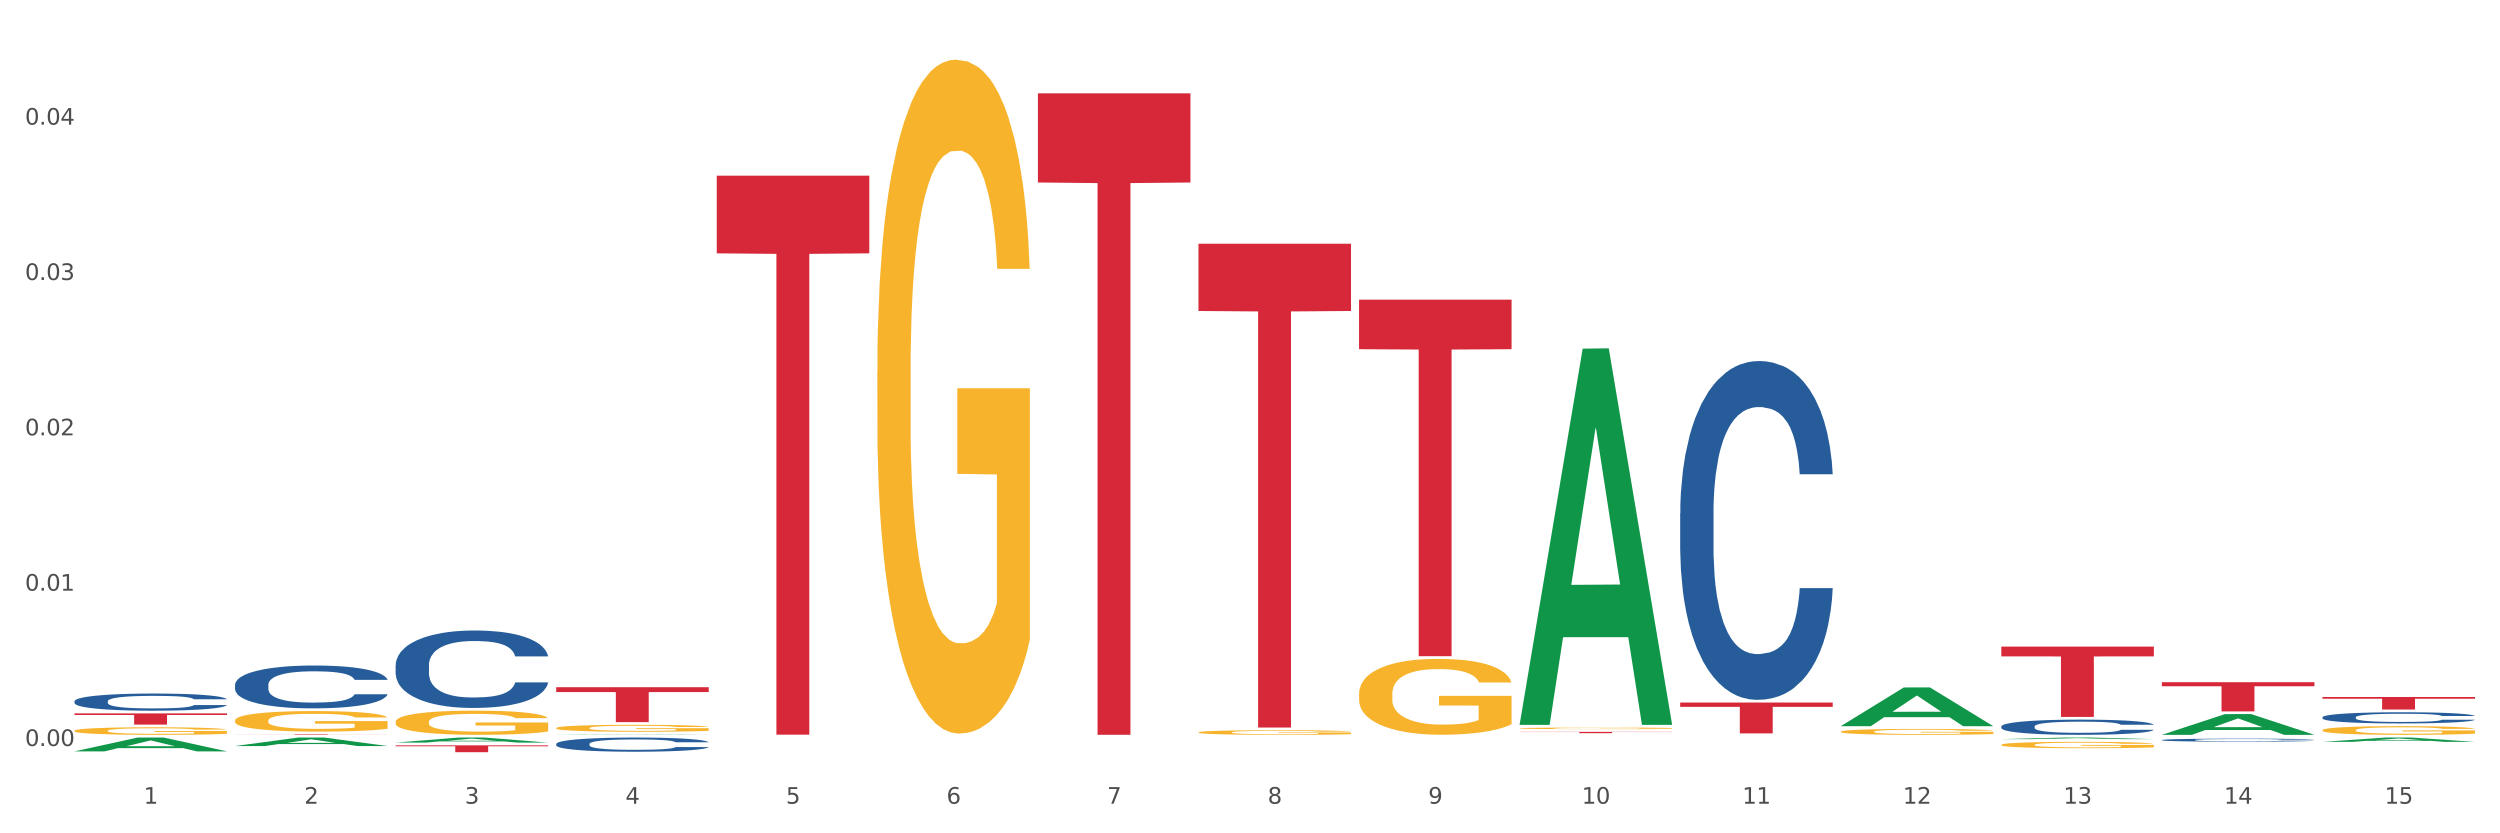 <?xml version="1.0" encoding="utf-8" standalone="no"?>
<!DOCTYPE svg PUBLIC "-//W3C//DTD SVG 1.1//EN"
  "http://www.w3.org/Graphics/SVG/1.1/DTD/svg11.dtd">
<svg xmlns:xlink="http://www.w3.org/1999/xlink" width="1080pt" height="360pt" viewBox="0 0 1080 360" xmlns="http://www.w3.org/2000/svg" version="1.1">
 <rect x="0" y="0" width="1080" height="360" fill="#333333" stroke="none"/>
 <defs>
  <style type="text/css">*{stroke-linejoin: round; stroke-linecap: butt}</style>
 </defs>
 <g id="figure_1">
  <g id="patch_1">
   <path d="M 0 360 
L 1080 360 
L 1080 0 
L 0 0 
z
" style="fill: #ffffff; stroke: #ffffff; stroke-linejoin: miter"/>
  </g>
  <g id="axes_1">
   <g id="matplotlib.axis_1">
    <g id="xtick_1">
     <g id="text_1">
      <!-- 1 -->
      <g style="fill: #4d4d4d" transform="translate(62.07 347.204) scale(0.096 -0.096)">
       <defs>
        <path id="DejaVuSans-31" d="M 794 531 
L 1825 531 
L 1825 4091 
L 703 3866 
L 703 4441 
L 1819 4666 
L 2450 4666 
L 2450 531 
L 3481 531 
L 3481 0 
L 794 0 
L 794 531 
z
" transform="scale(0.016)"/>
       </defs>
       <use xlink:href="#DejaVuSans-31"/>
      </g>
     </g>
    </g>
    <g id="xtick_2">
     <g id="text_2">
      <!-- 2 -->
      <g style="fill: #4d4d4d" transform="translate(131.436 347.204) scale(0.096 -0.096)">
       <defs>
        <path id="DejaVuSans-32" d="M 1228 531 
L 3431 531 
L 3431 0 
L 469 0 
L 469 531 
Q 828 903 1448 1529 
Q 2069 2156 2228 2338 
Q 2531 2678 2651 2914 
Q 2772 3150 2772 3378 
Q 2772 3750 2511 3984 
Q 2250 4219 1831 4219 
Q 1534 4219 1204 4116 
Q 875 4013 500 3803 
L 500 4441 
Q 881 4594 1212 4672 
Q 1544 4750 1819 4750 
Q 2544 4750 2975 4387 
Q 3406 4025 3406 3419 
Q 3406 3131 3298 2873 
Q 3191 2616 2906 2266 
Q 2828 2175 2409 1742 
Q 1991 1309 1228 531 
z
" transform="scale(0.016)"/>
       </defs>
       <use xlink:href="#DejaVuSans-32"/>
      </g>
     </g>
    </g>
    <g id="xtick_3">
     <g id="text_3">
      <!-- 3 -->
      <g style="fill: #4d4d4d" transform="translate(200.802 347.204) scale(0.096 -0.096)">
       <defs>
        <path id="DejaVuSans-33" d="M 2597 2516 
Q 3050 2419 3304 2112 
Q 3559 1806 3559 1356 
Q 3559 666 3084 287 
Q 2609 -91 1734 -91 
Q 1441 -91 1130 -33 
Q 819 25 488 141 
L 488 750 
Q 750 597 1062 519 
Q 1375 441 1716 441 
Q 2309 441 2620 675 
Q 2931 909 2931 1356 
Q 2931 1769 2642 2001 
Q 2353 2234 1838 2234 
L 1294 2234 
L 1294 2753 
L 1863 2753 
Q 2328 2753 2575 2939 
Q 2822 3125 2822 3475 
Q 2822 3834 2567 4026 
Q 2313 4219 1838 4219 
Q 1578 4219 1281 4162 
Q 984 4106 628 3988 
L 628 4550 
Q 988 4650 1302 4700 
Q 1616 4750 1894 4750 
Q 2613 4750 3031 4423 
Q 3450 4097 3450 3541 
Q 3450 3153 3228 2886 
Q 3006 2619 2597 2516 
z
" transform="scale(0.016)"/>
       </defs>
       <use xlink:href="#DejaVuSans-33"/>
      </g>
     </g>
    </g>
    <g id="xtick_4">
     <g id="text_4">
      <!-- 4 -->
      <g style="fill: #4d4d4d" transform="translate(270.169 347.204) scale(0.096 -0.096)">
       <defs>
        <path id="DejaVuSans-34" d="M 2419 4116 
L 825 1625 
L 2419 1625 
L 2419 4116 
z
M 2253 4666 
L 3047 4666 
L 3047 1625 
L 3713 1625 
L 3713 1100 
L 3047 1100 
L 3047 0 
L 2419 0 
L 2419 1100 
L 313 1100 
L 313 1709 
L 2253 4666 
z
" transform="scale(0.016)"/>
       </defs>
       <use xlink:href="#DejaVuSans-34"/>
      </g>
     </g>
    </g>
    <g id="xtick_5">
     <g id="text_5">
      <!-- 5 -->
      <g style="fill: #4d4d4d" transform="translate(339.535 347.204) scale(0.096 -0.096)">
       <defs>
        <path id="DejaVuSans-35" d="M 691 4666 
L 3169 4666 
L 3169 4134 
L 1269 4134 
L 1269 2991 
Q 1406 3038 1543 3061 
Q 1681 3084 1819 3084 
Q 2600 3084 3056 2656 
Q 3513 2228 3513 1497 
Q 3513 744 3044 326 
Q 2575 -91 1722 -91 
Q 1428 -91 1123 -41 
Q 819 9 494 109 
L 494 744 
Q 775 591 1075 516 
Q 1375 441 1709 441 
Q 2250 441 2565 725 
Q 2881 1009 2881 1497 
Q 2881 1984 2565 2268 
Q 2250 2553 1709 2553 
Q 1456 2553 1204 2497 
Q 953 2441 691 2322 
L 691 4666 
z
" transform="scale(0.016)"/>
       </defs>
       <use xlink:href="#DejaVuSans-35"/>
      </g>
     </g>
    </g>
    <g id="xtick_6">
     <g id="text_6">
      <!-- 6 -->
      <g style="fill: #4d4d4d" transform="translate(408.901 347.204) scale(0.096 -0.096)">
       <defs>
        <path id="DejaVuSans-36" d="M 2113 2584 
Q 1688 2584 1439 2293 
Q 1191 2003 1191 1497 
Q 1191 994 1439 701 
Q 1688 409 2113 409 
Q 2538 409 2786 701 
Q 3034 994 3034 1497 
Q 3034 2003 2786 2293 
Q 2538 2584 2113 2584 
z
M 3366 4563 
L 3366 3988 
Q 3128 4100 2886 4159 
Q 2644 4219 2406 4219 
Q 1781 4219 1451 3797 
Q 1122 3375 1075 2522 
Q 1259 2794 1537 2939 
Q 1816 3084 2150 3084 
Q 2853 3084 3261 2657 
Q 3669 2231 3669 1497 
Q 3669 778 3244 343 
Q 2819 -91 2113 -91 
Q 1303 -91 875 529 
Q 447 1150 447 2328 
Q 447 3434 972 4092 
Q 1497 4750 2381 4750 
Q 2619 4750 2861 4703 
Q 3103 4656 3366 4563 
z
" transform="scale(0.016)"/>
       </defs>
       <use xlink:href="#DejaVuSans-36"/>
      </g>
     </g>
    </g>
    <g id="xtick_7">
     <g id="text_7">
      <!-- 7 -->
      <g style="fill: #4d4d4d" transform="translate(478.267 347.204) scale(0.096 -0.096)">
       <defs>
        <path id="DejaVuSans-37" d="M 525 4666 
L 3525 4666 
L 3525 4397 
L 1831 0 
L 1172 0 
L 2766 4134 
L 525 4134 
L 525 4666 
z
" transform="scale(0.016)"/>
       </defs>
       <use xlink:href="#DejaVuSans-37"/>
      </g>
     </g>
    </g>
    <g id="xtick_8">
     <g id="text_8">
      <!-- 8 -->
      <g style="fill: #4d4d4d" transform="translate(547.634 347.204) scale(0.096 -0.096)">
       <defs>
        <path id="DejaVuSans-38" d="M 2034 2216 
Q 1584 2216 1326 1975 
Q 1069 1734 1069 1313 
Q 1069 891 1326 650 
Q 1584 409 2034 409 
Q 2484 409 2743 651 
Q 3003 894 3003 1313 
Q 3003 1734 2745 1975 
Q 2488 2216 2034 2216 
z
M 1403 2484 
Q 997 2584 770 2862 
Q 544 3141 544 3541 
Q 544 4100 942 4425 
Q 1341 4750 2034 4750 
Q 2731 4750 3128 4425 
Q 3525 4100 3525 3541 
Q 3525 3141 3298 2862 
Q 3072 2584 2669 2484 
Q 3125 2378 3379 2068 
Q 3634 1759 3634 1313 
Q 3634 634 3220 271 
Q 2806 -91 2034 -91 
Q 1263 -91 848 271 
Q 434 634 434 1313 
Q 434 1759 690 2068 
Q 947 2378 1403 2484 
z
M 1172 3481 
Q 1172 3119 1398 2916 
Q 1625 2713 2034 2713 
Q 2441 2713 2670 2916 
Q 2900 3119 2900 3481 
Q 2900 3844 2670 4047 
Q 2441 4250 2034 4250 
Q 1625 4250 1398 4047 
Q 1172 3844 1172 3481 
z
" transform="scale(0.016)"/>
       </defs>
       <use xlink:href="#DejaVuSans-38"/>
      </g>
     </g>
    </g>
    <g id="xtick_9">
     <g id="text_9">
      <!-- 9 -->
      <g style="fill: #4d4d4d" transform="translate(617 347.204) scale(0.096 -0.096)">
       <defs>
        <path id="DejaVuSans-39" d="M 703 97 
L 703 672 
Q 941 559 1184 500 
Q 1428 441 1663 441 
Q 2288 441 2617 861 
Q 2947 1281 2994 2138 
Q 2813 1869 2534 1725 
Q 2256 1581 1919 1581 
Q 1219 1581 811 2004 
Q 403 2428 403 3163 
Q 403 3881 828 4315 
Q 1253 4750 1959 4750 
Q 2769 4750 3195 4129 
Q 3622 3509 3622 2328 
Q 3622 1225 3098 567 
Q 2575 -91 1691 -91 
Q 1453 -91 1209 -44 
Q 966 3 703 97 
z
M 1959 2075 
Q 2384 2075 2632 2365 
Q 2881 2656 2881 3163 
Q 2881 3666 2632 3958 
Q 2384 4250 1959 4250 
Q 1534 4250 1286 3958 
Q 1038 3666 1038 3163 
Q 1038 2656 1286 2365 
Q 1534 2075 1959 2075 
z
" transform="scale(0.016)"/>
       </defs>
       <use xlink:href="#DejaVuSans-39"/>
      </g>
     </g>
    </g>
    <g id="xtick_10">
     <g id="text_10">
      <!-- 10 -->
      <g style="fill: #4d4d4d" transform="translate(683.312 347.204) scale(0.096 -0.096)">
       <defs>
        <path id="DejaVuSans-30" d="M 2034 4250 
Q 1547 4250 1301 3770 
Q 1056 3291 1056 2328 
Q 1056 1369 1301 889 
Q 1547 409 2034 409 
Q 2525 409 2770 889 
Q 3016 1369 3016 2328 
Q 3016 3291 2770 3770 
Q 2525 4250 2034 4250 
z
M 2034 4750 
Q 2819 4750 3233 4129 
Q 3647 3509 3647 2328 
Q 3647 1150 3233 529 
Q 2819 -91 2034 -91 
Q 1250 -91 836 529 
Q 422 1150 422 2328 
Q 422 3509 836 4129 
Q 1250 4750 2034 4750 
z
" transform="scale(0.016)"/>
       </defs>
       <use xlink:href="#DejaVuSans-31"/>
       <use xlink:href="#DejaVuSans-30" transform="translate(63.623 0)"/>
      </g>
     </g>
    </g>
    <g id="xtick_11">
     <g id="text_11">
      <!-- 11 -->
      <g style="fill: #4d4d4d" transform="translate(752.678 347.204) scale(0.096 -0.096)">
       <use xlink:href="#DejaVuSans-31"/>
       <use xlink:href="#DejaVuSans-31" transform="translate(63.623 0)"/>
      </g>
     </g>
    </g>
    <g id="xtick_12">
     <g id="text_12">
      <!-- 12 -->
      <g style="fill: #4d4d4d" transform="translate(822.044 347.204) scale(0.096 -0.096)">
       <use xlink:href="#DejaVuSans-31"/>
       <use xlink:href="#DejaVuSans-32" transform="translate(63.623 0)"/>
      </g>
     </g>
    </g>
    <g id="xtick_13">
     <g id="text_13">
      <!-- 13 -->
      <g style="fill: #4d4d4d" transform="translate(891.411 347.204) scale(0.096 -0.096)">
       <use xlink:href="#DejaVuSans-31"/>
       <use xlink:href="#DejaVuSans-33" transform="translate(63.623 0)"/>
      </g>
     </g>
    </g>
    <g id="xtick_14">
     <g id="text_14">
      <!-- 14 -->
      <g style="fill: #4d4d4d" transform="translate(960.777 347.204) scale(0.096 -0.096)">
       <use xlink:href="#DejaVuSans-31"/>
       <use xlink:href="#DejaVuSans-34" transform="translate(63.623 0)"/>
      </g>
     </g>
    </g>
    <g id="xtick_15">
     <g id="text_15">
      <!-- 15 -->
      <g style="fill: #4d4d4d" transform="translate(1030.143 347.204) scale(0.096 -0.096)">
       <use xlink:href="#DejaVuSans-31"/>
       <use xlink:href="#DejaVuSans-35" transform="translate(63.623 0)"/>
      </g>
     </g>
    </g>
    <g id="xtick_16"/>
    <g id="xtick_17"/>
    <g id="xtick_18"/>
    <g id="xtick_19"/>
    <g id="xtick_20"/>
    <g id="xtick_21"/>
    <g id="xtick_22"/>
    <g id="xtick_23"/>
    <g id="xtick_24"/>
    <g id="xtick_25"/>
    <g id="xtick_26"/>
    <g id="xtick_27"/>
    <g id="xtick_28"/>
    <g id="xtick_29"/>
   </g>
   <g id="matplotlib.axis_2">
    <g id="ytick_1">
     <g id="text_16">
      <!-- 0.00 -->
      <g style="fill: #4d4d4d" transform="translate(10.8 322.269) scale(0.096 -0.096)">
       <defs>
        <path id="DejaVuSans-2e" d="M 684 794 
L 1344 794 
L 1344 0 
L 684 0 
L 684 794 
z
" transform="scale(0.016)"/>
       </defs>
       <use xlink:href="#DejaVuSans-30"/>
       <use xlink:href="#DejaVuSans-2e" transform="translate(63.623 0)"/>
       <use xlink:href="#DejaVuSans-30" transform="translate(95.41 0)"/>
       <use xlink:href="#DejaVuSans-30" transform="translate(159.033 0)"/>
      </g>
     </g>
    </g>
    <g id="ytick_2">
     <g id="text_17">
      <!-- 0.01 -->
      <g style="fill: #4d4d4d" transform="translate(10.8 255.166) scale(0.096 -0.096)">
       <use xlink:href="#DejaVuSans-30"/>
       <use xlink:href="#DejaVuSans-2e" transform="translate(63.623 0)"/>
       <use xlink:href="#DejaVuSans-30" transform="translate(95.41 0)"/>
       <use xlink:href="#DejaVuSans-31" transform="translate(159.033 0)"/>
      </g>
     </g>
    </g>
    <g id="ytick_3">
     <g id="text_18">
      <!-- 0.02 -->
      <g style="fill: #4d4d4d" transform="translate(10.8 188.063) scale(0.096 -0.096)">
       <use xlink:href="#DejaVuSans-30"/>
       <use xlink:href="#DejaVuSans-2e" transform="translate(63.623 0)"/>
       <use xlink:href="#DejaVuSans-30" transform="translate(95.41 0)"/>
       <use xlink:href="#DejaVuSans-32" transform="translate(159.033 0)"/>
      </g>
     </g>
    </g>
    <g id="ytick_4">
     <g id="text_19">
      <!-- 0.03 -->
      <g style="fill: #4d4d4d" transform="translate(10.8 120.96) scale(0.096 -0.096)">
       <use xlink:href="#DejaVuSans-30"/>
       <use xlink:href="#DejaVuSans-2e" transform="translate(63.623 0)"/>
       <use xlink:href="#DejaVuSans-30" transform="translate(95.41 0)"/>
       <use xlink:href="#DejaVuSans-33" transform="translate(159.033 0)"/>
      </g>
     </g>
    </g>
    <g id="ytick_5">
     <g id="text_20">
      <!-- 0.04 -->
      <g style="fill: #4d4d4d" transform="translate(10.8 53.857) scale(0.096 -0.096)">
       <use xlink:href="#DejaVuSans-30"/>
       <use xlink:href="#DejaVuSans-2e" transform="translate(63.623 0)"/>
       <use xlink:href="#DejaVuSans-30" transform="translate(95.41 0)"/>
       <use xlink:href="#DejaVuSans-34" transform="translate(159.033 0)"/>
      </g>
     </g>
    </g>
    <g id="ytick_6"/>
    <g id="ytick_7"/>
    <g id="ytick_8"/>
    <g id="ytick_9"/>
    <g id="ytick_10"/>
   </g>
   <g id="PolyCollection_1">
    <path d="M 32.175 324.58 
L 32.243 324.574 
L 59.417 318.628 
L 70.695 318.622 
L 98.073 324.591 
L 85.029 324.591 
L 79.119 323.201 
L 51.061 323.201 
L 50.857 323.223 
L 45.151 324.591 
L 32.175 324.591 
L 32.175 324.58 
L 54.594 322.371 
L 75.586 322.366 
L 65.192 319.894 
L 65.056 319.883 
L 64.92 319.9 
L 54.526 322.366 
L 54.594 322.371 
L 32.175 324.58 
z
" clip-path="url(#p9de7e6dc2a)" style="fill: #109648"/>
    <path d="M 448.372 40.327 
L 514.27 40.327 
L 514.27 78.838 
L 488.348 79.098 
L 488.348 317.448 
L 474.138 317.448 
L 474.138 79.098 
L 448.372 78.838 
L 448.372 40.587 
L 448.372 40.327 
z
" clip-path="url(#p9de7e6dc2a)" style="fill: #d62839"/>
    <path d="M 587.105 129.451 
L 653.003 129.451 
L 653.003 150.854 
L 627.081 150.999 
L 627.081 283.472 
L 612.871 283.472 
L 612.871 150.999 
L 587.105 150.854 
L 587.105 129.595 
L 587.105 129.451 
z
" clip-path="url(#p9de7e6dc2a)" style="fill: #d62839"/>
    <path d="M 170.907 321.978 
L 236.805 321.978 
L 236.805 322.391 
L 210.883 322.394 
L 210.883 324.95 
L 196.673 324.95 
L 196.673 322.394 
L 170.907 322.391 
L 170.907 321.981 
L 170.907 321.978 
z
" clip-path="url(#p9de7e6dc2a)" style="fill: #d62839"/>
    <path d="M 517.739 105.3 
L 583.636 105.3 
L 583.636 134.343 
L 557.715 134.539 
L 557.715 314.289 
L 543.504 314.289 
L 543.504 134.539 
L 517.739 134.343 
L 517.739 105.497 
L 517.739 105.3 
z
" clip-path="url(#p9de7e6dc2a)" style="fill: #d62839"/>
    <path d="M 240.274 296.879 
L 306.172 296.879 
L 306.172 298.974 
L 280.25 298.988 
L 280.25 311.953 
L 266.039 311.953 
L 266.039 298.988 
L 240.274 298.974 
L 240.274 296.894 
L 240.274 296.879 
z
" clip-path="url(#p9de7e6dc2a)" style="fill: #d62839"/>
    <path d="M 309.64 75.883 
L 375.538 75.883 
L 375.538 109.444 
L 349.616 109.671 
L 349.616 317.389 
L 335.406 317.389 
L 335.406 109.671 
L 309.64 109.444 
L 309.64 76.11 
L 309.64 75.883 
z
" clip-path="url(#p9de7e6dc2a)" style="fill: #d62839"/>
    <path d="M 32.175 302.944 
L 32.253 302.938 
L 32.253 302.748 
L 32.487 302.491 
L 33.343 302.017 
L 34.434 301.658 
L 36.303 301.238 
L 37.316 301.062 
L 38.64 300.866 
L 41.366 300.547 
L 44.482 300.276 
L 46.663 300.127 
L 48.299 300.033 
L 51.96 299.863 
L 54.063 299.789 
L 56.244 299.728 
L 58.114 299.687 
L 61.229 299.64 
L 63.722 299.62 
L 66.604 299.613 
L 69.019 299.62 
L 72.212 299.647 
L 76.886 299.728 
L 78.677 299.775 
L 81.092 299.857 
L 83.585 299.965 
L 85.61 300.073 
L 87.947 300.229 
L 90.361 300.432 
L 92.698 300.689 
L 94.334 300.926 
L 95.658 301.177 
L 96.827 301.482 
L 97.683 301.814 
L 98.073 302.091 
L 83.818 302.091 
L 83.429 301.841 
L 82.65 301.57 
L 81.871 301.387 
L 81.014 301.238 
L 79.69 301.069 
L 78.522 300.96 
L 76.574 300.832 
L 74.783 300.75 
L 73.303 300.703 
L 71.511 300.662 
L 67.694 300.622 
L 64.968 300.622 
L 63.255 300.635 
L 61.151 300.669 
L 59.36 300.717 
L 57.257 300.798 
L 55.621 300.886 
L 53.985 301.001 
L 53.05 301.082 
L 51.648 301.231 
L 50.714 301.353 
L 49.467 301.563 
L 48.766 301.712 
L 47.52 302.098 
L 46.975 302.382 
L 46.741 302.579 
L 46.585 302.795 
L 46.585 303.852 
L 47.053 304.326 
L 47.442 304.529 
L 48.065 304.759 
L 49.234 305.057 
L 50.947 305.348 
L 52.739 305.558 
L 54.219 305.687 
L 55.621 305.781 
L 57.023 305.856 
L 58.737 305.924 
L 60.139 305.964 
L 62.242 306.005 
L 64.734 306.025 
L 66.682 306.025 
L 70.654 305.991 
L 72.446 305.957 
L 74.16 305.91 
L 76.029 305.836 
L 77.509 305.754 
L 78.366 305.693 
L 79.768 305.565 
L 80.858 305.429 
L 81.793 305.274 
L 82.416 305.138 
L 83.117 304.935 
L 83.663 304.705 
L 83.818 304.583 
L 98.073 304.583 
L 97.761 304.827 
L 97.216 305.064 
L 96.126 305.382 
L 95.269 305.565 
L 93.945 305.788 
L 92.542 305.978 
L 90.595 306.188 
L 88.804 306.343 
L 86.934 306.479 
L 84.909 306.601 
L 81.248 306.77 
L 79.924 306.817 
L 77.12 306.899 
L 74.939 306.946 
L 71.745 306.993 
L 68.473 307.02 
L 65.046 307.027 
L 62.008 307.014 
L 58.659 306.973 
L 56.556 306.932 
L 54.219 306.872 
L 51.493 306.777 
L 48.922 306.662 
L 46.507 306.526 
L 44.248 306.37 
L 42.145 306.194 
L 39.419 305.903 
L 37.394 305.619 
L 35.914 305.355 
L 34.901 305.131 
L 33.889 304.847 
L 33.343 304.651 
L 32.487 304.177 
L 32.175 303.737 
L 32.175 302.944 
z
" clip-path="url(#p9de7e6dc2a)" style="fill: #255c99"/>
    <path d="M 101.541 295.819 
L 101.619 295.802 
L 101.619 295.329 
L 101.853 294.686 
L 102.71 293.503 
L 103.8 292.607 
L 105.67 291.559 
L 106.682 291.12 
L 108.006 290.63 
L 110.733 289.835 
L 113.848 289.159 
L 116.029 288.787 
L 117.665 288.55 
L 121.326 288.128 
L 123.429 287.942 
L 125.61 287.79 
L 127.48 287.688 
L 130.595 287.57 
L 133.088 287.519 
L 135.97 287.502 
L 138.385 287.519 
L 141.578 287.587 
L 146.252 287.79 
L 148.044 287.908 
L 150.458 288.111 
L 152.951 288.381 
L 154.976 288.652 
L 157.313 289.041 
L 159.728 289.548 
L 162.064 290.19 
L 163.7 290.782 
L 165.024 291.407 
L 166.193 292.168 
L 167.05 292.996 
L 167.439 293.689 
L 153.185 293.689 
L 152.795 293.064 
L 152.016 292.388 
L 151.237 291.931 
L 150.38 291.559 
L 149.056 291.137 
L 147.888 290.866 
L 145.941 290.545 
L 144.149 290.342 
L 142.669 290.224 
L 140.877 290.122 
L 137.061 290.021 
L 134.334 290.021 
L 132.621 290.055 
L 130.518 290.139 
L 128.726 290.258 
L 126.623 290.46 
L 124.987 290.68 
L 123.351 290.968 
L 122.417 291.17 
L 121.015 291.542 
L 120.08 291.847 
L 118.834 292.371 
L 118.133 292.742 
L 116.886 293.706 
L 116.341 294.416 
L 116.107 294.906 
L 115.952 295.447 
L 115.952 298.084 
L 116.419 299.267 
L 116.808 299.774 
L 117.431 300.349 
L 118.6 301.093 
L 120.314 301.82 
L 122.105 302.344 
L 123.585 302.665 
L 124.987 302.902 
L 126.389 303.088 
L 128.103 303.257 
L 129.505 303.358 
L 131.608 303.459 
L 134.101 303.51 
L 136.048 303.51 
L 140.021 303.426 
L 141.812 303.341 
L 143.526 303.223 
L 145.395 303.037 
L 146.875 302.834 
L 147.732 302.682 
L 149.134 302.361 
L 150.225 302.023 
L 151.159 301.634 
L 151.783 301.296 
L 152.484 300.789 
L 153.029 300.214 
L 153.185 299.91 
L 167.439 299.91 
L 167.128 300.518 
L 166.582 301.11 
L 165.492 301.904 
L 164.635 302.361 
L 163.311 302.919 
L 161.909 303.392 
L 159.961 303.916 
L 158.17 304.305 
L 156.3 304.643 
L 154.275 304.947 
L 150.614 305.37 
L 149.29 305.488 
L 146.486 305.691 
L 144.305 305.809 
L 141.111 305.927 
L 137.84 305.995 
L 134.412 306.012 
L 131.374 305.978 
L 128.025 305.877 
L 125.922 305.775 
L 123.585 305.623 
L 120.859 305.387 
L 118.288 305.099 
L 115.874 304.761 
L 113.615 304.372 
L 111.512 303.933 
L 108.785 303.206 
L 106.76 302.496 
L 105.28 301.837 
L 104.267 301.279 
L 103.255 300.569 
L 102.71 300.079 
L 101.853 298.895 
L 101.541 297.797 
L 101.541 295.819 
z
" clip-path="url(#p9de7e6dc2a)" style="fill: #255c99"/>
    <path d="M 170.907 287.41 
L 170.985 287.379 
L 170.985 286.524 
L 171.219 285.363 
L 172.076 283.225 
L 173.166 281.606 
L 175.036 279.711 
L 176.048 278.917 
L 177.373 278.031 
L 180.099 276.595 
L 183.215 275.373 
L 185.396 274.701 
L 187.031 274.274 
L 190.692 273.51 
L 192.796 273.174 
L 194.977 272.899 
L 196.846 272.716 
L 199.962 272.502 
L 202.454 272.41 
L 205.336 272.38 
L 207.751 272.41 
L 210.945 272.532 
L 215.618 272.899 
L 217.41 273.113 
L 219.825 273.479 
L 222.317 273.968 
L 224.342 274.457 
L 226.679 275.16 
L 229.094 276.076 
L 231.431 277.237 
L 233.066 278.306 
L 234.391 279.437 
L 235.559 280.811 
L 236.416 282.308 
L 236.805 283.561 
L 222.551 283.561 
L 222.161 282.43 
L 221.382 281.208 
L 220.604 280.384 
L 219.747 279.711 
L 218.422 278.948 
L 217.254 278.459 
L 215.307 277.878 
L 213.515 277.512 
L 212.035 277.298 
L 210.244 277.115 
L 206.427 276.931 
L 203.701 276.931 
L 201.987 276.993 
L 199.884 277.145 
L 198.092 277.359 
L 195.989 277.726 
L 194.353 278.123 
L 192.718 278.642 
L 191.783 279.009 
L 190.381 279.681 
L 189.446 280.231 
L 188.2 281.178 
L 187.499 281.85 
L 186.252 283.591 
L 185.707 284.874 
L 185.474 285.76 
L 185.318 286.738 
L 185.318 291.504 
L 185.785 293.642 
L 186.175 294.559 
L 186.798 295.597 
L 187.966 296.942 
L 189.68 298.255 
L 191.471 299.202 
L 192.951 299.783 
L 194.353 300.21 
L 195.755 300.546 
L 197.469 300.852 
L 198.871 301.035 
L 200.974 301.219 
L 203.467 301.31 
L 205.414 301.31 
L 209.387 301.157 
L 211.178 301.005 
L 212.892 300.791 
L 214.761 300.455 
L 216.241 300.088 
L 217.098 299.813 
L 218.5 299.233 
L 219.591 298.622 
L 220.526 297.919 
L 221.149 297.308 
L 221.85 296.392 
L 222.395 295.353 
L 222.551 294.803 
L 236.805 294.803 
L 236.494 295.903 
L 235.949 296.972 
L 234.858 298.408 
L 234.001 299.233 
L 232.677 300.241 
L 231.275 301.096 
L 229.328 302.043 
L 227.536 302.746 
L 225.667 303.357 
L 223.641 303.907 
L 219.98 304.671 
L 218.656 304.885 
L 215.852 305.251 
L 213.671 305.465 
L 210.477 305.679 
L 207.206 305.801 
L 203.779 305.832 
L 200.741 305.77 
L 197.391 305.587 
L 195.288 305.404 
L 192.951 305.129 
L 190.225 304.701 
L 187.655 304.182 
L 185.24 303.571 
L 182.981 302.868 
L 180.878 302.074 
L 178.152 300.76 
L 176.126 299.477 
L 174.646 298.286 
L 173.634 297.278 
L 172.621 295.995 
L 172.076 295.109 
L 171.219 292.97 
L 170.907 290.984 
L 170.907 287.41 
z
" clip-path="url(#p9de7e6dc2a)" style="fill: #255c99"/>
    <path d="M 240.274 321.372 
L 240.352 321.367 
L 240.352 321.21 
L 240.585 320.998 
L 241.442 320.606 
L 242.533 320.31 
L 244.402 319.964 
L 245.415 319.818 
L 246.739 319.656 
L 249.465 319.393 
L 252.581 319.17 
L 254.762 319.047 
L 256.398 318.969 
L 260.059 318.829 
L 262.162 318.767 
L 264.343 318.717 
L 266.212 318.683 
L 269.328 318.644 
L 271.821 318.628 
L 274.703 318.622 
L 277.117 318.628 
L 280.311 318.65 
L 284.985 318.717 
L 286.776 318.756 
L 289.191 318.823 
L 291.683 318.913 
L 293.709 319.002 
L 296.045 319.131 
L 298.46 319.298 
L 300.797 319.511 
L 302.433 319.706 
L 303.757 319.913 
L 304.925 320.165 
L 305.782 320.439 
L 306.172 320.668 
L 291.917 320.668 
L 291.528 320.461 
L 290.749 320.237 
L 289.97 320.087 
L 289.113 319.964 
L 287.789 319.824 
L 286.62 319.734 
L 284.673 319.628 
L 282.881 319.561 
L 281.401 319.522 
L 279.61 319.488 
L 275.793 319.455 
L 273.067 319.455 
L 271.353 319.466 
L 269.25 319.494 
L 267.458 319.533 
L 265.355 319.6 
L 263.72 319.673 
L 262.084 319.768 
L 261.149 319.835 
L 259.747 319.958 
L 258.812 320.059 
L 257.566 320.232 
L 256.865 320.355 
L 255.619 320.673 
L 255.073 320.908 
L 254.84 321.07 
L 254.684 321.249 
L 254.684 322.121 
L 255.151 322.513 
L 255.541 322.68 
L 256.164 322.87 
L 257.332 323.116 
L 259.046 323.357 
L 260.838 323.53 
L 262.318 323.636 
L 263.72 323.714 
L 265.122 323.776 
L 266.835 323.832 
L 268.237 323.865 
L 270.341 323.899 
L 272.833 323.916 
L 274.78 323.916 
L 278.753 323.888 
L 280.545 323.86 
L 282.258 323.821 
L 284.128 323.759 
L 285.608 323.692 
L 286.465 323.642 
L 287.867 323.536 
L 288.957 323.424 
L 289.892 323.295 
L 290.515 323.183 
L 291.216 323.016 
L 291.761 322.826 
L 291.917 322.725 
L 306.172 322.725 
L 305.86 322.926 
L 305.315 323.122 
L 304.224 323.385 
L 303.367 323.536 
L 302.043 323.72 
L 300.641 323.877 
L 298.694 324.05 
L 296.902 324.178 
L 295.033 324.29 
L 293.008 324.391 
L 289.347 324.531 
L 288.022 324.57 
L 285.218 324.637 
L 283.037 324.676 
L 279.844 324.715 
L 276.572 324.737 
L 273.145 324.743 
L 270.107 324.732 
L 266.757 324.698 
L 264.654 324.665 
L 262.318 324.614 
L 259.591 324.536 
L 257.021 324.441 
L 254.606 324.329 
L 252.347 324.201 
L 250.244 324.055 
L 247.518 323.815 
L 245.493 323.58 
L 244.013 323.362 
L 243 323.178 
L 241.987 322.943 
L 241.442 322.781 
L 240.585 322.39 
L 240.274 322.026 
L 240.274 321.372 
z
" clip-path="url(#p9de7e6dc2a)" style="fill: #255c99"/>
    <path d="M 725.837 221.735 
L 725.915 221.601 
L 725.915 217.858 
L 726.149 212.779 
L 727.006 203.422 
L 728.096 196.338 
L 729.966 188.05 
L 730.978 184.575 
L 732.302 180.699 
L 735.029 174.416 
L 738.144 169.07 
L 740.325 166.129 
L 741.961 164.258 
L 745.622 160.916 
L 747.725 159.446 
L 749.906 158.243 
L 751.776 157.441 
L 754.891 156.505 
L 757.384 156.104 
L 760.266 155.97 
L 762.681 156.104 
L 765.874 156.639 
L 770.548 158.243 
L 772.34 159.178 
L 774.754 160.782 
L 777.247 162.921 
L 779.272 165.06 
L 781.609 168.134 
L 784.024 172.144 
L 786.36 177.223 
L 787.996 181.902 
L 789.32 186.847 
L 790.489 192.863 
L 791.346 199.412 
L 791.735 204.893 
L 777.481 204.893 
L 777.091 199.947 
L 776.312 194.6 
L 775.533 190.991 
L 774.676 188.05 
L 773.352 184.709 
L 772.184 182.57 
L 770.237 180.03 
L 768.445 178.426 
L 766.965 177.491 
L 765.173 176.689 
L 761.357 175.887 
L 758.63 175.887 
L 756.917 176.154 
L 754.814 176.822 
L 753.022 177.758 
L 750.919 179.362 
L 749.283 181.1 
L 747.647 183.372 
L 746.713 184.976 
L 745.311 187.917 
L 744.376 190.323 
L 743.13 194.467 
L 742.429 197.407 
L 741.182 205.026 
L 740.637 210.64 
L 740.403 214.517 
L 740.248 218.794 
L 740.248 239.646 
L 740.715 249.003 
L 741.104 253.013 
L 741.727 257.558 
L 742.896 263.439 
L 744.61 269.187 
L 746.401 273.331 
L 747.881 275.87 
L 749.283 277.742 
L 750.685 279.212 
L 752.399 280.549 
L 753.801 281.351 
L 755.904 282.153 
L 758.397 282.554 
L 760.344 282.554 
L 764.317 281.885 
L 766.108 281.217 
L 767.822 280.281 
L 769.691 278.811 
L 771.171 277.207 
L 772.028 276.004 
L 773.43 273.464 
L 774.521 270.791 
L 775.455 267.717 
L 776.079 265.043 
L 776.78 261.033 
L 777.325 256.488 
L 777.481 254.082 
L 791.735 254.082 
L 791.424 258.894 
L 790.878 263.573 
L 789.788 269.855 
L 788.931 273.464 
L 787.607 277.875 
L 786.205 281.618 
L 784.257 285.762 
L 782.466 288.836 
L 780.596 291.509 
L 778.571 293.915 
L 774.91 297.257 
L 773.586 298.193 
L 770.782 299.797 
L 768.601 300.733 
L 765.407 301.668 
L 762.136 302.203 
L 758.708 302.337 
L 755.67 302.069 
L 752.321 301.267 
L 750.218 300.465 
L 747.881 299.262 
L 745.155 297.391 
L 742.584 295.119 
L 740.17 292.445 
L 737.911 289.371 
L 735.808 285.895 
L 733.081 280.148 
L 731.056 274.534 
L 729.576 269.321 
L 728.563 264.91 
L 727.551 259.295 
L 727.006 255.419 
L 726.149 246.062 
L 725.837 237.374 
L 725.837 221.735 
z
" clip-path="url(#p9de7e6dc2a)" style="fill: #255c99"/>
    <path d="M 864.57 313.831 
L 864.648 313.825 
L 864.648 313.657 
L 864.881 313.428 
L 865.738 313.008 
L 866.829 312.69 
L 868.698 312.318 
L 869.711 312.162 
L 871.035 311.988 
L 873.761 311.706 
L 876.877 311.465 
L 879.058 311.333 
L 880.694 311.249 
L 884.355 311.099 
L 886.458 311.033 
L 888.639 310.979 
L 890.508 310.943 
L 893.624 310.901 
L 896.117 310.883 
L 898.999 310.877 
L 901.413 310.883 
L 904.607 310.907 
L 909.281 310.979 
L 911.072 311.021 
L 913.487 311.093 
L 915.979 311.189 
L 918.005 311.285 
L 920.341 311.423 
L 922.756 311.604 
L 925.093 311.832 
L 926.729 312.042 
L 928.053 312.264 
L 929.221 312.534 
L 930.078 312.828 
L 930.468 313.074 
L 916.213 313.074 
L 915.824 312.852 
L 915.045 312.612 
L 914.266 312.45 
L 913.409 312.318 
L 912.085 312.168 
L 910.916 312.072 
L 908.969 311.958 
L 907.177 311.886 
L 905.697 311.844 
L 903.906 311.808 
L 900.089 311.772 
L 897.363 311.772 
L 895.649 311.784 
L 893.546 311.814 
L 891.754 311.856 
L 889.651 311.928 
L 888.016 312.006 
L 886.38 312.108 
L 885.445 312.18 
L 884.043 312.312 
L 883.108 312.42 
L 881.862 312.606 
L 881.161 312.738 
L 879.915 313.08 
L 879.369 313.332 
L 879.136 313.506 
L 878.98 313.699 
L 878.98 314.635 
L 879.447 315.055 
L 879.837 315.235 
L 880.46 315.439 
L 881.628 315.704 
L 883.342 315.962 
L 885.134 316.148 
L 886.614 316.262 
L 888.016 316.346 
L 889.418 316.412 
L 891.131 316.472 
L 892.533 316.508 
L 894.637 316.544 
L 897.129 316.562 
L 899.076 316.562 
L 903.049 316.532 
L 904.841 316.502 
L 906.554 316.46 
L 908.424 316.394 
L 909.904 316.322 
L 910.76 316.268 
L 912.163 316.154 
L 913.253 316.034 
L 914.188 315.896 
L 914.811 315.776 
L 915.512 315.596 
L 916.057 315.391 
L 916.213 315.283 
L 930.468 315.283 
L 930.156 315.499 
L 929.611 315.71 
L 928.52 315.992 
L 927.663 316.154 
L 926.339 316.352 
L 924.937 316.52 
L 922.99 316.706 
L 921.198 316.844 
L 919.329 316.964 
L 917.304 317.072 
L 913.643 317.222 
L 912.318 317.264 
L 909.514 317.336 
L 907.333 317.378 
L 904.14 317.42 
L 900.868 317.444 
L 897.441 317.45 
L 894.403 317.438 
L 891.053 317.402 
L 888.95 317.366 
L 886.614 317.312 
L 883.887 317.228 
L 881.317 317.126 
L 878.902 317.006 
L 876.643 316.868 
L 874.54 316.712 
L 871.814 316.454 
L 869.789 316.202 
L 868.309 315.968 
L 867.296 315.77 
L 866.283 315.517 
L 865.738 315.343 
L 864.881 314.923 
L 864.57 314.533 
L 864.57 313.831 
z
" clip-path="url(#p9de7e6dc2a)" style="fill: #255c99"/>
    <path d="M 933.936 319.683 
L 934.014 319.682 
L 934.014 319.649 
L 934.247 319.604 
L 935.104 319.52 
L 936.195 319.457 
L 938.064 319.383 
L 939.077 319.352 
L 940.401 319.317 
L 943.127 319.261 
L 946.243 319.214 
L 948.424 319.187 
L 950.06 319.171 
L 953.721 319.141 
L 955.824 319.128 
L 958.005 319.117 
L 959.874 319.11 
L 962.99 319.102 
L 965.483 319.098 
L 968.365 319.097 
L 970.779 319.098 
L 973.973 319.103 
L 978.647 319.117 
L 980.438 319.125 
L 982.853 319.14 
L 985.346 319.159 
L 987.371 319.178 
L 989.708 319.205 
L 992.122 319.241 
L 994.459 319.286 
L 996.095 319.328 
L 997.419 319.372 
L 998.587 319.426 
L 999.444 319.484 
L 999.834 319.533 
L 985.579 319.533 
L 985.19 319.489 
L 984.411 319.441 
L 983.632 319.409 
L 982.775 319.383 
L 981.451 319.353 
L 980.283 319.334 
L 978.335 319.311 
L 976.544 319.297 
L 975.064 319.289 
L 973.272 319.282 
L 969.455 319.274 
L 966.729 319.274 
L 965.015 319.277 
L 962.912 319.283 
L 961.121 319.291 
L 959.018 319.305 
L 957.382 319.321 
L 955.746 319.341 
L 954.811 319.356 
L 953.409 319.382 
L 952.475 319.403 
L 951.228 319.44 
L 950.527 319.466 
L 949.281 319.534 
L 948.736 319.584 
L 948.502 319.619 
L 948.346 319.657 
L 948.346 319.843 
L 948.814 319.927 
L 949.203 319.962 
L 949.826 320.003 
L 950.995 320.055 
L 952.708 320.107 
L 954.5 320.144 
L 955.98 320.166 
L 957.382 320.183 
L 958.784 320.196 
L 960.498 320.208 
L 961.9 320.215 
L 964.003 320.222 
L 966.495 320.226 
L 968.443 320.226 
L 972.415 320.22 
L 974.207 320.214 
L 975.92 320.206 
L 977.79 320.192 
L 979.27 320.178 
L 980.127 320.167 
L 981.529 320.145 
L 982.619 320.121 
L 983.554 320.094 
L 984.177 320.07 
L 984.878 320.034 
L 985.423 319.993 
L 985.579 319.972 
L 999.834 319.972 
L 999.522 320.015 
L 998.977 320.057 
L 997.886 320.113 
L 997.03 320.145 
L 995.705 320.184 
L 994.303 320.218 
L 992.356 320.254 
L 990.564 320.282 
L 988.695 320.306 
L 986.67 320.327 
L 983.009 320.357 
L 981.685 320.365 
L 978.88 320.38 
L 976.699 320.388 
L 973.506 320.396 
L 970.234 320.401 
L 966.807 320.402 
L 963.769 320.4 
L 960.42 320.393 
L 958.317 320.386 
L 955.98 320.375 
L 953.253 320.358 
L 950.683 320.338 
L 948.268 320.314 
L 946.009 320.287 
L 943.906 320.256 
L 941.18 320.204 
L 939.155 320.154 
L 937.675 320.108 
L 936.662 320.068 
L 935.65 320.018 
L 935.104 319.984 
L 934.247 319.9 
L 933.936 319.823 
L 933.936 319.683 
z
" clip-path="url(#p9de7e6dc2a)" style="fill: #255c99"/>
    <path d="M 1003.302 309.864 
L 1003.38 309.86 
L 1003.38 309.736 
L 1003.614 309.568 
L 1004.47 309.259 
L 1005.561 309.026 
L 1007.43 308.752 
L 1008.443 308.637 
L 1009.767 308.509 
L 1012.494 308.302 
L 1015.609 308.125 
L 1017.79 308.028 
L 1019.426 307.966 
L 1023.087 307.856 
L 1025.19 307.807 
L 1027.371 307.768 
L 1029.241 307.741 
L 1032.356 307.71 
L 1034.849 307.697 
L 1037.731 307.693 
L 1040.146 307.697 
L 1043.339 307.715 
L 1048.013 307.768 
L 1049.805 307.799 
L 1052.219 307.852 
L 1054.712 307.922 
L 1056.737 307.993 
L 1059.074 308.094 
L 1061.489 308.227 
L 1063.825 308.394 
L 1065.461 308.549 
L 1066.785 308.712 
L 1067.954 308.911 
L 1068.811 309.127 
L 1069.2 309.308 
L 1054.945 309.308 
L 1054.556 309.145 
L 1053.777 308.968 
L 1052.998 308.849 
L 1052.141 308.752 
L 1050.817 308.642 
L 1049.649 308.571 
L 1047.701 308.487 
L 1045.91 308.434 
L 1044.43 308.403 
L 1042.638 308.377 
L 1038.822 308.35 
L 1036.095 308.35 
L 1034.382 308.359 
L 1032.278 308.381 
L 1030.487 308.412 
L 1028.384 308.465 
L 1026.748 308.522 
L 1025.112 308.597 
L 1024.178 308.65 
L 1022.775 308.748 
L 1021.841 308.827 
L 1020.594 308.964 
L 1019.893 309.061 
L 1018.647 309.312 
L 1018.102 309.498 
L 1017.868 309.626 
L 1017.712 309.767 
L 1017.712 310.455 
L 1018.18 310.764 
L 1018.569 310.897 
L 1019.192 311.047 
L 1020.361 311.241 
L 1022.074 311.431 
L 1023.866 311.568 
L 1025.346 311.652 
L 1026.748 311.713 
L 1028.15 311.762 
L 1029.864 311.806 
L 1031.266 311.832 
L 1033.369 311.859 
L 1035.862 311.872 
L 1037.809 311.872 
L 1041.781 311.85 
L 1043.573 311.828 
L 1045.287 311.797 
L 1047.156 311.749 
L 1048.636 311.696 
L 1049.493 311.656 
L 1050.895 311.572 
L 1051.986 311.484 
L 1052.92 311.382 
L 1053.543 311.294 
L 1054.244 311.162 
L 1054.79 311.012 
L 1054.945 310.932 
L 1069.2 310.932 
L 1068.888 311.091 
L 1068.343 311.245 
L 1067.253 311.453 
L 1066.396 311.572 
L 1065.072 311.718 
L 1063.67 311.841 
L 1061.722 311.978 
L 1059.931 312.08 
L 1058.061 312.168 
L 1056.036 312.247 
L 1052.375 312.358 
L 1051.051 312.389 
L 1048.247 312.442 
L 1046.066 312.472 
L 1042.872 312.503 
L 1039.6 312.521 
L 1036.173 312.525 
L 1033.135 312.517 
L 1029.786 312.49 
L 1027.683 312.464 
L 1025.346 312.424 
L 1022.62 312.362 
L 1020.049 312.287 
L 1017.634 312.199 
L 1015.376 312.097 
L 1013.272 311.983 
L 1010.546 311.793 
L 1008.521 311.607 
L 1007.041 311.435 
L 1006.028 311.29 
L 1005.016 311.104 
L 1004.47 310.976 
L 1003.614 310.667 
L 1003.302 310.38 
L 1003.302 309.864 
z
" clip-path="url(#p9de7e6dc2a)" style="fill: #255c99"/>
    <path d="M 1003.302 315.431 
L 1003.38 315.428 
L 1003.38 315.305 
L 1003.535 315.198 
L 1004.314 314.941 
L 1005.481 314.729 
L 1006.336 314.616 
L 1007.192 314.523 
L 1008.204 314.43 
L 1009.448 314.334 
L 1011.705 314.194 
L 1013.105 314.122 
L 1014.817 314.046 
L 1017.929 313.937 
L 1020.185 313.875 
L 1022.519 313.824 
L 1026.331 313.762 
L 1028.821 313.735 
L 1031.466 313.714 
L 1034.656 313.7 
L 1037.068 313.697 
L 1042.358 313.707 
L 1046.871 313.738 
L 1049.049 313.762 
L 1051.85 313.803 
L 1053.328 313.831 
L 1055.74 313.885 
L 1058.23 313.957 
L 1059.942 314.019 
L 1062.509 314.136 
L 1064.454 314.252 
L 1066.244 314.396 
L 1067.177 314.496 
L 1067.877 314.588 
L 1068.5 314.694 
L 1069.122 314.862 
L 1055.118 314.862 
L 1054.573 314.742 
L 1053.717 314.629 
L 1052.473 314.52 
L 1051.383 314.451 
L 1049.516 314.365 
L 1047.805 314.31 
L 1046.015 314.269 
L 1043.837 314.235 
L 1042.125 314.218 
L 1039.713 314.204 
L 1034.967 314.208 
L 1031.777 314.235 
L 1029.599 314.269 
L 1028.199 314.3 
L 1026.954 314.334 
L 1025.553 314.382 
L 1023.919 314.454 
L 1022.752 314.52 
L 1021.585 314.602 
L 1020.652 314.684 
L 1019.796 314.78 
L 1019.096 314.883 
L 1018.551 314.989 
L 1018.084 315.119 
L 1017.695 315.335 
L 1017.695 315.805 
L 1017.851 315.911 
L 1018.24 316.052 
L 1018.707 316.158 
L 1019.485 316.285 
L 1020.185 316.371 
L 1021.508 316.494 
L 1022.986 316.597 
L 1024.153 316.662 
L 1025.32 316.717 
L 1027.343 316.792 
L 1029.599 316.854 
L 1031.544 316.892 
L 1034.189 316.926 
L 1035.979 316.94 
L 1037.535 316.947 
L 1041.347 316.947 
L 1044.07 316.936 
L 1047.104 316.912 
L 1049.438 316.881 
L 1051.383 316.844 
L 1053.562 316.782 
L 1054.962 316.724 
L 1054.962 316.007 
L 1037.846 316.004 
L 1037.846 315.527 
L 1069.2 315.527 
L 1069.2 316.926 
L 1067.877 316.998 
L 1066.399 317.063 
L 1064.843 317.121 
L 1062.509 317.193 
L 1059.708 317.262 
L 1057.219 317.31 
L 1054.573 317.351 
L 1051.461 317.389 
L 1047.416 317.423 
L 1044.926 317.437 
L 1041.814 317.447 
L 1038.157 317.45 
L 1034.967 317.444 
L 1031.855 317.426 
L 1028.588 317.396 
L 1025.398 317.351 
L 1022.986 317.307 
L 1020.574 317.252 
L 1018.007 317.18 
L 1015.984 317.111 
L 1014.428 317.049 
L 1012.716 316.971 
L 1010.849 316.868 
L 1009.448 316.775 
L 1008.204 316.679 
L 1006.881 316.556 
L 1005.947 316.45 
L 1005.014 316.316 
L 1004.469 316.216 
L 1003.847 316.062 
L 1003.38 315.846 
L 1003.302 315.431 
z
" clip-path="url(#p9de7e6dc2a)" style="fill: #f7b32b"/>
    <path d="M 1003.302 301.101 
L 1069.2 301.101 
L 1069.2 301.854 
L 1043.278 301.859 
L 1043.278 306.521 
L 1029.068 306.521 
L 1029.068 301.859 
L 1003.302 301.854 
L 1003.302 301.106 
L 1003.302 301.101 
z
" clip-path="url(#p9de7e6dc2a)" style="fill: #d62839"/>
    <path d="M 32.175 308.199 
L 98.073 308.199 
L 98.073 308.868 
L 72.151 308.872 
L 72.151 313.014 
L 57.941 313.014 
L 57.941 308.872 
L 32.175 308.868 
L 32.175 308.203 
L 32.175 308.199 
z
" clip-path="url(#p9de7e6dc2a)" style="fill: #d62839"/>
    <path d="M 656.471 316.163 
L 722.369 316.163 
L 722.369 316.243 
L 696.447 316.243 
L 696.447 316.737 
L 682.237 316.737 
L 682.237 316.243 
L 656.471 316.243 
L 656.471 316.163 
L 656.471 316.163 
z
" clip-path="url(#p9de7e6dc2a)" style="fill: #d62839"/>
    <path d="M 864.57 279.334 
L 930.468 279.334 
L 930.468 283.555 
L 904.546 283.583 
L 904.546 309.706 
L 890.335 309.706 
L 890.335 283.583 
L 864.57 283.555 
L 864.57 279.363 
L 864.57 279.334 
z
" clip-path="url(#p9de7e6dc2a)" style="fill: #d62839"/>
    <path d="M 725.837 303.508 
L 791.735 303.508 
L 791.735 305.36 
L 765.813 305.372 
L 765.813 316.831 
L 751.603 316.831 
L 751.603 305.372 
L 725.837 305.36 
L 725.837 303.521 
L 725.837 303.508 
z
" clip-path="url(#p9de7e6dc2a)" style="fill: #d62839"/>
    <path d="M 101.541 317.22 
L 167.439 317.22 
L 167.439 317.252 
L 141.517 317.252 
L 141.517 317.45 
L 127.307 317.45 
L 127.307 317.252 
L 101.541 317.252 
L 101.541 317.22 
L 101.541 317.22 
z
" clip-path="url(#p9de7e6dc2a)" style="fill: #d62839"/>
    <path d="M 864.57 321.751 
L 864.647 321.748 
L 864.647 321.658 
L 864.803 321.58 
L 865.581 321.391 
L 866.748 321.235 
L 867.604 321.152 
L 868.46 321.084 
L 869.471 321.016 
L 870.716 320.945 
L 872.972 320.842 
L 874.373 320.789 
L 876.084 320.734 
L 879.196 320.654 
L 881.453 320.608 
L 883.787 320.57 
L 887.599 320.525 
L 890.089 320.505 
L 892.734 320.49 
L 895.924 320.48 
L 898.336 320.477 
L 903.626 320.485 
L 908.139 320.508 
L 910.317 320.525 
L 913.118 320.555 
L 914.596 320.576 
L 917.008 320.616 
L 919.498 320.669 
L 921.209 320.714 
L 923.777 320.8 
L 925.722 320.885 
L 927.511 320.991 
L 928.445 321.064 
L 929.145 321.132 
L 929.767 321.21 
L 930.39 321.333 
L 916.385 321.333 
L 915.841 321.245 
L 914.985 321.162 
L 913.74 321.081 
L 912.651 321.031 
L 910.784 320.968 
L 909.072 320.928 
L 907.283 320.898 
L 905.104 320.872 
L 903.393 320.86 
L 900.981 320.85 
L 896.235 320.852 
L 893.045 320.872 
L 890.867 320.898 
L 889.466 320.92 
L 888.221 320.945 
L 886.821 320.981 
L 885.187 321.034 
L 884.02 321.081 
L 882.853 321.142 
L 881.919 321.202 
L 881.064 321.273 
L 880.363 321.348 
L 879.819 321.426 
L 879.352 321.522 
L 878.963 321.68 
L 878.963 322.025 
L 879.119 322.103 
L 879.508 322.206 
L 879.974 322.284 
L 880.752 322.377 
L 881.453 322.44 
L 882.775 322.531 
L 884.253 322.606 
L 885.42 322.654 
L 886.587 322.695 
L 888.61 322.75 
L 890.867 322.795 
L 892.812 322.823 
L 895.457 322.848 
L 897.246 322.858 
L 898.802 322.863 
L 902.615 322.863 
L 905.338 322.856 
L 908.372 322.838 
L 910.706 322.815 
L 912.651 322.788 
L 914.829 322.742 
L 916.23 322.7 
L 916.23 322.174 
L 899.114 322.171 
L 899.114 321.821 
L 930.468 321.821 
L 930.468 322.848 
L 929.145 322.901 
L 927.667 322.949 
L 926.111 322.992 
L 923.777 323.044 
L 920.976 323.095 
L 918.486 323.13 
L 915.841 323.16 
L 912.729 323.188 
L 908.683 323.213 
L 906.193 323.223 
L 903.081 323.231 
L 899.425 323.233 
L 896.235 323.228 
L 893.123 323.216 
L 889.855 323.193 
L 886.665 323.16 
L 884.253 323.127 
L 881.842 323.087 
L 879.274 323.034 
L 877.251 322.984 
L 875.695 322.939 
L 873.984 322.881 
L 872.116 322.805 
L 870.716 322.737 
L 869.471 322.667 
L 868.149 322.576 
L 867.215 322.498 
L 866.281 322.4 
L 865.737 322.327 
L 865.114 322.214 
L 864.647 322.055 
L 864.57 321.751 
z
" clip-path="url(#p9de7e6dc2a)" style="fill: #f7b32b"/>
    <path d="M 795.203 316.073 
L 795.281 316.071 
L 795.281 315.987 
L 795.437 315.914 
L 796.215 315.739 
L 797.382 315.594 
L 798.238 315.517 
L 799.094 315.454 
L 800.105 315.391 
L 801.35 315.325 
L 803.606 315.229 
L 805.006 315.18 
L 806.718 315.129 
L 809.83 315.054 
L 812.086 315.012 
L 814.42 314.977 
L 818.233 314.935 
L 820.722 314.916 
L 823.368 314.902 
L 826.557 314.893 
L 828.969 314.89 
L 834.26 314.897 
L 838.772 314.918 
L 840.951 314.935 
L 843.752 314.963 
L 845.23 314.981 
L 847.642 315.019 
L 850.131 315.068 
L 851.843 315.11 
L 854.41 315.189 
L 856.355 315.269 
L 858.145 315.367 
L 859.078 315.435 
L 859.779 315.498 
L 860.401 315.571 
L 861.024 315.685 
L 847.019 315.685 
L 846.475 315.603 
L 845.619 315.526 
L 844.374 315.451 
L 843.285 315.405 
L 841.418 315.346 
L 839.706 315.309 
L 837.916 315.281 
L 835.738 315.257 
L 834.026 315.246 
L 831.615 315.236 
L 826.869 315.239 
L 823.679 315.257 
L 821.5 315.281 
L 820.1 315.302 
L 818.855 315.325 
L 817.455 315.358 
L 815.821 315.407 
L 814.654 315.451 
L 813.487 315.507 
L 812.553 315.564 
L 811.697 315.629 
L 810.997 315.699 
L 810.453 315.772 
L 809.986 315.861 
L 809.597 316.008 
L 809.597 316.328 
L 809.752 316.401 
L 810.141 316.497 
L 810.608 316.569 
L 811.386 316.655 
L 812.086 316.714 
L 813.409 316.798 
L 814.887 316.868 
L 816.054 316.913 
L 817.221 316.95 
L 819.244 317.002 
L 821.5 317.044 
L 823.445 317.069 
L 826.091 317.093 
L 827.88 317.102 
L 829.436 317.107 
L 833.248 317.107 
L 835.971 317.1 
L 839.006 317.083 
L 841.34 317.062 
L 843.285 317.037 
L 845.463 316.995 
L 846.864 316.955 
L 846.864 316.466 
L 829.747 316.464 
L 829.747 316.139 
L 861.101 316.139 
L 861.101 317.093 
L 859.779 317.142 
L 858.3 317.186 
L 856.744 317.226 
L 854.41 317.275 
L 851.61 317.322 
L 849.12 317.355 
L 846.475 317.383 
L 843.363 317.408 
L 839.317 317.432 
L 836.827 317.441 
L 833.715 317.448 
L 830.059 317.45 
L 826.869 317.446 
L 823.757 317.434 
L 820.489 317.413 
L 817.299 317.383 
L 814.887 317.352 
L 812.475 317.315 
L 809.908 317.266 
L 807.885 317.219 
L 806.329 317.177 
L 804.617 317.123 
L 802.75 317.053 
L 801.35 316.99 
L 800.105 316.924 
L 798.782 316.84 
L 797.849 316.768 
L 796.915 316.677 
L 796.37 316.609 
L 795.748 316.504 
L 795.281 316.356 
L 795.203 316.073 
z
" clip-path="url(#p9de7e6dc2a)" style="fill: #f7b32b"/>
    <path d="M 240.274 314.511 
L 240.351 314.508 
L 240.351 314.41 
L 240.507 314.325 
L 241.285 314.119 
L 242.452 313.949 
L 243.308 313.859 
L 244.164 313.785 
L 245.175 313.711 
L 246.42 313.634 
L 248.676 313.521 
L 250.077 313.464 
L 251.788 313.404 
L 254.9 313.316 
L 257.157 313.267 
L 259.491 313.225 
L 263.303 313.176 
L 265.793 313.154 
L 268.438 313.138 
L 271.628 313.127 
L 274.04 313.124 
L 279.33 313.132 
L 283.843 313.157 
L 286.021 313.176 
L 288.822 313.209 
L 290.3 313.231 
L 292.712 313.275 
L 295.202 313.332 
L 296.913 313.382 
L 299.481 313.475 
L 301.426 313.568 
L 303.215 313.683 
L 304.149 313.763 
L 304.849 313.837 
L 305.471 313.922 
L 306.094 314.056 
L 292.089 314.056 
L 291.545 313.96 
L 290.689 313.87 
L 289.444 313.782 
L 288.355 313.727 
L 286.488 313.659 
L 284.776 313.615 
L 282.987 313.582 
L 280.808 313.554 
L 279.097 313.541 
L 276.685 313.53 
L 271.939 313.532 
L 268.749 313.554 
L 266.571 313.582 
L 265.17 313.606 
L 263.925 313.634 
L 262.525 313.672 
L 260.891 313.73 
L 259.724 313.782 
L 258.557 313.848 
L 257.623 313.913 
L 256.768 313.99 
L 256.067 314.072 
L 255.523 314.157 
L 255.056 314.262 
L 254.667 314.434 
L 254.667 314.81 
L 254.823 314.895 
L 255.212 315.007 
L 255.678 315.092 
L 256.456 315.194 
L 257.157 315.262 
L 258.479 315.361 
L 259.957 315.443 
L 261.124 315.495 
L 262.291 315.539 
L 264.314 315.599 
L 266.571 315.649 
L 268.516 315.679 
L 271.161 315.706 
L 272.95 315.717 
L 274.506 315.723 
L 278.319 315.723 
L 281.042 315.714 
L 284.076 315.695 
L 286.41 315.671 
L 288.355 315.64 
L 290.533 315.591 
L 291.934 315.544 
L 291.934 314.972 
L 274.818 314.969 
L 274.818 314.588 
L 306.172 314.588 
L 306.172 315.706 
L 304.849 315.764 
L 303.371 315.816 
L 301.815 315.862 
L 299.481 315.92 
L 296.68 315.975 
L 294.19 316.013 
L 291.545 316.046 
L 288.433 316.076 
L 284.387 316.104 
L 281.897 316.115 
L 278.785 316.123 
L 275.129 316.126 
L 271.939 316.12 
L 268.827 316.106 
L 265.559 316.082 
L 262.369 316.046 
L 259.957 316.01 
L 257.546 315.967 
L 254.978 315.909 
L 252.955 315.854 
L 251.399 315.805 
L 249.688 315.742 
L 247.82 315.66 
L 246.42 315.586 
L 245.175 315.509 
L 243.853 315.41 
L 242.919 315.325 
L 241.985 315.218 
L 241.441 315.139 
L 240.818 315.015 
L 240.351 314.843 
L 240.274 314.511 
z
" clip-path="url(#p9de7e6dc2a)" style="fill: #f7b32b"/>
    <path d="M 379.006 160.3 
L 379.084 160.034 
L 379.084 150.462 
L 379.24 142.219 
L 380.018 122.277 
L 381.185 105.792 
L 382.04 97.018 
L 382.896 89.839 
L 383.908 82.66 
L 385.152 75.215 
L 387.409 64.314 
L 388.809 58.73 
L 390.521 52.88 
L 393.633 44.372 
L 395.889 39.586 
L 398.223 35.597 
L 402.035 30.811 
L 404.525 28.684 
L 407.17 27.089 
L 410.36 26.025 
L 412.772 25.759 
L 418.062 26.557 
L 422.575 28.95 
L 424.753 30.811 
L 427.554 34.002 
L 429.032 36.129 
L 431.444 40.383 
L 433.934 45.967 
L 435.646 50.753 
L 438.213 59.793 
L 440.158 68.834 
L 441.948 80.001 
L 442.881 87.712 
L 443.581 94.891 
L 444.204 103.133 
L 444.826 116.162 
L 430.822 116.162 
L 430.277 106.856 
L 429.422 98.082 
L 428.177 89.573 
L 427.087 84.255 
L 425.22 77.608 
L 423.509 73.354 
L 421.719 70.163 
L 419.541 67.504 
L 417.829 66.175 
L 415.417 65.111 
L 410.671 65.377 
L 407.481 67.504 
L 405.303 70.163 
L 403.903 72.556 
L 402.658 75.215 
L 401.257 78.937 
L 399.624 84.521 
L 398.456 89.573 
L 397.289 95.954 
L 396.356 102.336 
L 395.5 109.781 
L 394.8 117.757 
L 394.255 126 
L 393.788 136.104 
L 393.399 152.855 
L 393.399 189.282 
L 393.555 197.524 
L 393.944 208.426 
L 394.411 216.668 
L 395.189 226.506 
L 395.889 233.154 
L 397.212 242.726 
L 398.69 250.702 
L 399.857 255.754 
L 401.024 260.008 
L 403.047 265.858 
L 405.303 270.644 
L 407.248 273.569 
L 409.893 276.228 
L 411.683 277.291 
L 413.239 277.823 
L 417.051 277.823 
L 419.774 277.025 
L 422.808 275.164 
L 425.142 272.771 
L 427.087 269.846 
L 429.266 265.06 
L 430.666 260.54 
L 430.666 204.969 
L 413.55 204.703 
L 413.55 167.745 
L 444.904 167.745 
L 444.904 276.228 
L 443.581 281.811 
L 442.103 286.863 
L 440.547 291.383 
L 438.213 296.967 
L 435.412 302.285 
L 432.923 306.007 
L 430.277 309.198 
L 427.165 312.123 
L 423.12 314.782 
L 420.63 315.845 
L 417.518 316.643 
L 413.861 316.909 
L 410.671 316.377 
L 407.559 315.048 
L 404.292 312.655 
L 401.102 309.198 
L 398.69 305.741 
L 396.278 301.487 
L 393.711 295.904 
L 391.688 290.586 
L 390.132 285.8 
L 388.42 279.684 
L 386.553 271.708 
L 385.152 264.529 
L 383.908 257.084 
L 382.585 247.512 
L 381.651 239.269 
L 380.718 228.899 
L 380.173 221.188 
L 379.551 209.223 
L 379.084 192.472 
L 379.006 160.3 
z
" clip-path="url(#p9de7e6dc2a)" style="fill: #f7b32b"/>
    <path d="M 517.739 316.379 
L 517.816 316.377 
L 517.816 316.312 
L 517.972 316.256 
L 518.75 316.119 
L 519.917 316.007 
L 520.773 315.947 
L 521.629 315.898 
L 522.64 315.849 
L 523.885 315.798 
L 526.141 315.724 
L 527.542 315.686 
L 529.253 315.646 
L 532.365 315.588 
L 534.621 315.555 
L 536.956 315.528 
L 540.768 315.495 
L 543.257 315.481 
L 545.903 315.47 
L 549.093 315.463 
L 551.504 315.461 
L 556.795 315.466 
L 561.307 315.483 
L 563.486 315.495 
L 566.287 315.517 
L 567.765 315.532 
L 570.177 315.561 
L 572.666 315.599 
L 574.378 315.631 
L 576.946 315.693 
L 578.891 315.755 
L 580.68 315.831 
L 581.614 315.884 
L 582.314 315.933 
L 582.936 315.989 
L 583.559 316.078 
L 569.554 316.078 
L 569.01 316.014 
L 568.154 315.954 
L 566.909 315.896 
L 565.82 315.86 
L 563.953 315.815 
L 562.241 315.786 
L 560.452 315.764 
L 558.273 315.746 
L 556.562 315.737 
L 554.15 315.729 
L 549.404 315.731 
L 546.214 315.746 
L 544.035 315.764 
L 542.635 315.78 
L 541.39 315.798 
L 539.99 315.824 
L 538.356 315.862 
L 537.189 315.896 
L 536.022 315.94 
L 535.088 315.983 
L 534.232 316.034 
L 533.532 316.089 
L 532.988 316.145 
L 532.521 316.214 
L 532.132 316.328 
L 532.132 316.577 
L 532.287 316.633 
L 532.676 316.707 
L 533.143 316.764 
L 533.921 316.831 
L 534.621 316.876 
L 535.944 316.941 
L 537.422 316.996 
L 538.589 317.03 
L 539.756 317.059 
L 541.779 317.099 
L 544.035 317.132 
L 545.981 317.152 
L 548.626 317.17 
L 550.415 317.177 
L 551.971 317.181 
L 555.784 317.181 
L 558.507 317.175 
L 561.541 317.163 
L 563.875 317.146 
L 565.82 317.126 
L 567.998 317.094 
L 569.399 317.063 
L 569.399 316.684 
L 552.282 316.682 
L 552.282 316.43 
L 583.636 316.43 
L 583.636 317.17 
L 582.314 317.208 
L 580.836 317.242 
L 579.28 317.273 
L 576.946 317.311 
L 574.145 317.348 
L 571.655 317.373 
L 569.01 317.395 
L 565.898 317.415 
L 561.852 317.433 
L 559.362 317.44 
L 556.25 317.446 
L 552.594 317.447 
L 549.404 317.444 
L 546.292 317.435 
L 543.024 317.418 
L 539.834 317.395 
L 537.422 317.371 
L 535.01 317.342 
L 532.443 317.304 
L 530.42 317.268 
L 528.864 317.235 
L 527.153 317.193 
L 525.285 317.139 
L 523.885 317.09 
L 522.64 317.039 
L 521.317 316.974 
L 520.384 316.918 
L 519.45 316.847 
L 518.906 316.794 
L 518.283 316.713 
L 517.816 316.598 
L 517.739 316.379 
z
" clip-path="url(#p9de7e6dc2a)" style="fill: #f7b32b"/>
    <path d="M 587.105 299.786 
L 587.183 299.756 
L 587.183 298.678 
L 587.338 297.751 
L 588.116 295.506 
L 589.283 293.651 
L 590.139 292.663 
L 590.995 291.855 
L 592.006 291.047 
L 593.251 290.209 
L 595.507 288.982 
L 596.908 288.354 
L 598.619 287.696 
L 601.731 286.738 
L 603.988 286.199 
L 606.322 285.75 
L 610.134 285.212 
L 612.624 284.972 
L 615.269 284.793 
L 618.459 284.673 
L 620.871 284.643 
L 626.161 284.733 
L 630.674 285.002 
L 632.852 285.212 
L 635.653 285.571 
L 637.131 285.81 
L 639.543 286.289 
L 642.033 286.918 
L 643.744 287.456 
L 646.312 288.474 
L 648.257 289.491 
L 650.046 290.748 
L 650.98 291.616 
L 651.68 292.424 
L 652.302 293.352 
L 652.925 294.818 
L 638.921 294.818 
L 638.376 293.771 
L 637.52 292.783 
L 636.275 291.825 
L 635.186 291.227 
L 633.319 290.479 
L 631.607 290 
L 629.818 289.641 
L 627.639 289.342 
L 625.928 289.192 
L 623.516 289.072 
L 618.77 289.102 
L 615.58 289.342 
L 613.402 289.641 
L 612.001 289.91 
L 610.756 290.209 
L 609.356 290.628 
L 607.722 291.257 
L 606.555 291.825 
L 605.388 292.544 
L 604.455 293.262 
L 603.599 294.1 
L 602.898 294.998 
L 602.354 295.925 
L 601.887 297.062 
L 601.498 298.948 
L 601.498 303.048 
L 601.654 303.975 
L 602.043 305.202 
L 602.509 306.13 
L 603.287 307.237 
L 603.988 307.985 
L 605.31 309.063 
L 606.789 309.961 
L 607.956 310.529 
L 609.123 311.008 
L 611.145 311.666 
L 613.402 312.205 
L 615.347 312.534 
L 617.992 312.834 
L 619.781 312.953 
L 621.337 313.013 
L 625.15 313.013 
L 627.873 312.923 
L 630.907 312.714 
L 633.241 312.444 
L 635.186 312.115 
L 637.365 311.577 
L 638.765 311.068 
L 638.765 304.813 
L 621.649 304.783 
L 621.649 300.624 
L 653.003 300.624 
L 653.003 312.834 
L 651.68 313.462 
L 650.202 314.031 
L 648.646 314.539 
L 646.312 315.168 
L 643.511 315.766 
L 641.021 316.185 
L 638.376 316.544 
L 635.264 316.874 
L 631.218 317.173 
L 628.729 317.292 
L 625.617 317.382 
L 621.96 317.412 
L 618.77 317.352 
L 615.658 317.203 
L 612.39 316.933 
L 609.2 316.544 
L 606.789 316.155 
L 604.377 315.676 
L 601.809 315.048 
L 599.786 314.45 
L 598.23 313.911 
L 596.519 313.223 
L 594.652 312.325 
L 593.251 311.517 
L 592.006 310.679 
L 590.684 309.602 
L 589.75 308.674 
L 588.816 307.507 
L 588.272 306.639 
L 587.649 305.292 
L 587.183 303.407 
L 587.105 299.786 
z
" clip-path="url(#p9de7e6dc2a)" style="fill: #f7b32b"/>
    <path d="M 656.471 314.63 
L 656.549 314.629 
L 656.549 314.607 
L 656.704 314.588 
L 657.482 314.542 
L 658.649 314.504 
L 659.505 314.483 
L 660.361 314.467 
L 661.372 314.45 
L 662.617 314.433 
L 664.874 314.408 
L 666.274 314.395 
L 667.986 314.381 
L 671.098 314.362 
L 673.354 314.351 
L 675.688 314.341 
L 679.5 314.33 
L 681.99 314.325 
L 684.635 314.322 
L 687.825 314.319 
L 690.237 314.319 
L 695.527 314.32 
L 700.04 314.326 
L 702.218 314.33 
L 705.019 314.338 
L 706.497 314.343 
L 708.909 314.352 
L 711.399 314.365 
L 713.111 314.376 
L 715.678 314.397 
L 717.623 314.418 
L 719.412 314.444 
L 720.346 314.462 
L 721.046 314.478 
L 721.669 314.497 
L 722.291 314.528 
L 708.287 314.528 
L 707.742 314.506 
L 706.886 314.486 
L 705.642 314.466 
L 704.552 314.454 
L 702.685 314.438 
L 700.973 314.429 
L 699.184 314.421 
L 697.006 314.415 
L 695.294 314.412 
L 692.882 314.41 
L 688.136 314.41 
L 684.946 314.415 
L 682.768 314.421 
L 681.367 314.427 
L 680.123 314.433 
L 678.722 314.442 
L 677.088 314.454 
L 675.921 314.466 
L 674.754 314.481 
L 673.821 314.496 
L 672.965 314.513 
L 672.265 314.531 
L 671.72 314.55 
L 671.253 314.574 
L 670.864 314.612 
L 670.864 314.697 
L 671.02 314.716 
L 671.409 314.741 
L 671.876 314.76 
L 672.654 314.783 
L 673.354 314.798 
L 674.677 314.82 
L 676.155 314.838 
L 677.322 314.85 
L 678.489 314.86 
L 680.512 314.873 
L 682.768 314.885 
L 684.713 314.891 
L 687.358 314.897 
L 689.148 314.9 
L 690.704 314.901 
L 694.516 314.901 
L 697.239 314.899 
L 700.273 314.895 
L 702.607 314.889 
L 704.552 314.883 
L 706.731 314.872 
L 708.131 314.861 
L 708.131 314.733 
L 691.015 314.732 
L 691.015 314.647 
L 722.369 314.647 
L 722.369 314.897 
L 721.046 314.91 
L 719.568 314.922 
L 718.012 314.932 
L 715.678 314.945 
L 712.877 314.958 
L 710.387 314.966 
L 707.742 314.974 
L 704.63 314.98 
L 700.584 314.987 
L 698.095 314.989 
L 694.983 314.991 
L 691.326 314.991 
L 688.136 314.99 
L 685.024 314.987 
L 681.756 314.982 
L 678.567 314.974 
L 676.155 314.966 
L 673.743 314.956 
L 671.175 314.943 
L 669.153 314.931 
L 667.597 314.92 
L 665.885 314.905 
L 664.018 314.887 
L 662.617 314.87 
L 661.372 314.853 
L 660.05 314.831 
L 659.116 314.812 
L 658.183 314.788 
L 657.638 314.77 
L 657.016 314.743 
L 656.549 314.704 
L 656.471 314.63 
z
" clip-path="url(#p9de7e6dc2a)" style="fill: #f7b32b"/>
    <path d="M 101.541 311.28 
L 101.619 311.272 
L 101.619 310.98 
L 101.775 310.729 
L 102.553 310.122 
L 103.72 309.62 
L 104.575 309.353 
L 105.431 309.134 
L 106.443 308.916 
L 107.688 308.689 
L 109.944 308.357 
L 111.344 308.187 
L 113.056 308.009 
L 116.168 307.75 
L 118.424 307.604 
L 120.758 307.483 
L 124.57 307.337 
L 127.06 307.272 
L 129.705 307.224 
L 132.895 307.192 
L 135.307 307.183 
L 140.598 307.208 
L 145.11 307.281 
L 147.289 307.337 
L 150.089 307.434 
L 151.568 307.499 
L 153.979 307.629 
L 156.469 307.799 
L 158.181 307.944 
L 160.748 308.22 
L 162.693 308.495 
L 164.483 308.835 
L 165.416 309.07 
L 166.117 309.288 
L 166.739 309.539 
L 167.361 309.936 
L 153.357 309.936 
L 152.812 309.653 
L 151.957 309.385 
L 150.712 309.126 
L 149.623 308.964 
L 147.755 308.762 
L 146.044 308.633 
L 144.254 308.535 
L 142.076 308.454 
L 140.364 308.414 
L 137.952 308.382 
L 133.206 308.39 
L 130.017 308.454 
L 127.838 308.535 
L 126.438 308.608 
L 125.193 308.689 
L 123.792 308.803 
L 122.159 308.973 
L 120.992 309.126 
L 119.825 309.321 
L 118.891 309.515 
L 118.035 309.742 
L 117.335 309.985 
L 116.79 310.235 
L 116.324 310.543 
L 115.935 311.053 
L 115.935 312.162 
L 116.09 312.413 
L 116.479 312.745 
L 116.946 312.996 
L 117.724 313.296 
L 118.424 313.498 
L 119.747 313.789 
L 121.225 314.032 
L 122.392 314.186 
L 123.559 314.316 
L 125.582 314.494 
L 127.838 314.64 
L 129.783 314.729 
L 132.428 314.81 
L 134.218 314.842 
L 135.774 314.858 
L 139.586 314.858 
L 142.309 314.834 
L 145.343 314.777 
L 147.678 314.704 
L 149.623 314.615 
L 151.801 314.47 
L 153.201 314.332 
L 153.201 312.64 
L 136.085 312.632 
L 136.085 311.507 
L 167.439 311.507 
L 167.439 314.81 
L 166.117 314.98 
L 164.638 315.133 
L 163.082 315.271 
L 160.748 315.441 
L 157.947 315.603 
L 155.458 315.716 
L 152.812 315.813 
L 149.7 315.902 
L 145.655 315.983 
L 143.165 316.016 
L 140.053 316.04 
L 136.396 316.048 
L 133.206 316.032 
L 130.094 315.992 
L 126.827 315.919 
L 123.637 315.813 
L 121.225 315.708 
L 118.813 315.579 
L 116.246 315.409 
L 114.223 315.247 
L 112.667 315.101 
L 110.955 314.915 
L 109.088 314.672 
L 107.688 314.453 
L 106.443 314.227 
L 105.12 313.935 
L 104.186 313.684 
L 103.253 313.369 
L 102.708 313.134 
L 102.086 312.769 
L 101.619 312.259 
L 101.541 311.28 
z
" clip-path="url(#p9de7e6dc2a)" style="fill: #f7b32b"/>
    <path d="M 32.175 315.694 
L 32.253 315.691 
L 32.253 315.584 
L 32.408 315.491 
L 33.186 315.268 
L 34.353 315.083 
L 35.209 314.984 
L 36.065 314.904 
L 37.076 314.823 
L 38.321 314.74 
L 40.578 314.618 
L 41.978 314.555 
L 43.69 314.489 
L 46.802 314.394 
L 49.058 314.34 
L 51.392 314.295 
L 55.204 314.242 
L 57.694 314.218 
L 60.339 314.2 
L 63.529 314.188 
L 65.941 314.185 
L 71.231 314.194 
L 75.744 314.221 
L 77.922 314.242 
L 80.723 314.278 
L 82.201 314.301 
L 84.613 314.349 
L 87.103 314.412 
L 88.815 314.465 
L 91.382 314.567 
L 93.327 314.668 
L 95.116 314.793 
L 96.05 314.88 
L 96.75 314.96 
L 97.373 315.053 
L 97.995 315.199 
L 83.991 315.199 
L 83.446 315.095 
L 82.59 314.996 
L 81.346 314.901 
L 80.256 314.841 
L 78.389 314.767 
L 76.677 314.719 
L 74.888 314.683 
L 72.71 314.653 
L 70.998 314.638 
L 68.586 314.626 
L 63.84 314.629 
L 60.65 314.653 
L 58.472 314.683 
L 57.071 314.71 
L 55.827 314.74 
L 54.426 314.782 
L 52.792 314.844 
L 51.625 314.901 
L 50.458 314.972 
L 49.525 315.044 
L 48.669 315.127 
L 47.969 315.217 
L 47.424 315.309 
L 46.957 315.423 
L 46.568 315.611 
L 46.568 316.019 
L 46.724 316.112 
L 47.113 316.234 
L 47.58 316.326 
L 48.358 316.437 
L 49.058 316.511 
L 50.381 316.618 
L 51.859 316.708 
L 53.026 316.765 
L 54.193 316.812 
L 56.216 316.878 
L 58.472 316.932 
L 60.417 316.964 
L 63.062 316.994 
L 64.852 317.006 
L 66.408 317.012 
L 70.22 317.012 
L 72.943 317.003 
L 75.977 316.982 
L 78.311 316.955 
L 80.256 316.923 
L 82.435 316.869 
L 83.835 316.818 
L 83.835 316.195 
L 66.719 316.192 
L 66.719 315.778 
L 98.073 315.778 
L 98.073 316.994 
L 96.75 317.057 
L 95.272 317.114 
L 93.716 317.164 
L 91.382 317.227 
L 88.581 317.286 
L 86.091 317.328 
L 83.446 317.364 
L 80.334 317.397 
L 76.288 317.427 
L 73.799 317.439 
L 70.687 317.447 
L 67.03 317.45 
L 63.84 317.445 
L 60.728 317.43 
L 57.461 317.403 
L 54.271 317.364 
L 51.859 317.325 
L 49.447 317.278 
L 46.879 317.215 
L 44.857 317.155 
L 43.301 317.102 
L 41.589 317.033 
L 39.722 316.944 
L 38.321 316.863 
L 37.076 316.78 
L 35.754 316.672 
L 34.82 316.58 
L 33.887 316.463 
L 33.342 316.377 
L 32.72 316.243 
L 32.253 316.055 
L 32.175 315.694 
z
" clip-path="url(#p9de7e6dc2a)" style="fill: #f7b32b"/>
    <path d="M 170.907 311.831 
L 170.985 311.821 
L 170.985 311.478 
L 171.141 311.182 
L 171.919 310.466 
L 173.086 309.875 
L 173.942 309.56 
L 174.798 309.302 
L 175.809 309.045 
L 177.054 308.778 
L 179.31 308.386 
L 180.71 308.186 
L 182.422 307.976 
L 185.534 307.671 
L 187.79 307.499 
L 190.124 307.356 
L 193.937 307.184 
L 196.426 307.108 
L 199.072 307.051 
L 202.261 307.013 
L 204.673 307.003 
L 209.964 307.032 
L 214.476 307.118 
L 216.655 307.184 
L 219.456 307.299 
L 220.934 307.375 
L 223.346 307.528 
L 225.835 307.728 
L 227.547 307.9 
L 230.114 308.224 
L 232.059 308.549 
L 233.849 308.949 
L 234.783 309.226 
L 235.483 309.484 
L 236.105 309.779 
L 236.728 310.247 
L 222.723 310.247 
L 222.179 309.913 
L 221.323 309.598 
L 220.078 309.293 
L 218.989 309.102 
L 217.122 308.864 
L 215.41 308.711 
L 213.62 308.596 
L 211.442 308.501 
L 209.73 308.453 
L 207.319 308.415 
L 202.573 308.425 
L 199.383 308.501 
L 197.204 308.596 
L 195.804 308.682 
L 194.559 308.778 
L 193.159 308.911 
L 191.525 309.112 
L 190.358 309.293 
L 189.191 309.522 
L 188.257 309.751 
L 187.401 310.018 
L 186.701 310.304 
L 186.157 310.6 
L 185.69 310.963 
L 185.301 311.564 
L 185.301 312.871 
L 185.456 313.167 
L 185.845 313.558 
L 186.312 313.853 
L 187.09 314.207 
L 187.79 314.445 
L 189.113 314.789 
L 190.591 315.075 
L 191.758 315.256 
L 192.925 315.409 
L 194.948 315.619 
L 197.204 315.79 
L 199.149 315.895 
L 201.795 315.991 
L 203.584 316.029 
L 205.14 316.048 
L 208.952 316.048 
L 211.675 316.019 
L 214.71 315.953 
L 217.044 315.867 
L 218.989 315.762 
L 221.167 315.59 
L 222.568 315.428 
L 222.568 313.434 
L 205.451 313.424 
L 205.451 312.098 
L 236.805 312.098 
L 236.805 315.991 
L 235.483 316.191 
L 234.004 316.372 
L 232.448 316.535 
L 230.114 316.735 
L 227.314 316.926 
L 224.824 317.059 
L 222.179 317.174 
L 219.067 317.279 
L 215.021 317.374 
L 212.531 317.412 
L 209.419 317.441 
L 205.763 317.45 
L 202.573 317.431 
L 199.461 317.384 
L 196.193 317.298 
L 193.003 317.174 
L 190.591 317.05 
L 188.179 316.897 
L 185.612 316.697 
L 183.589 316.506 
L 182.033 316.334 
L 180.321 316.115 
L 178.454 315.828 
L 177.054 315.571 
L 175.809 315.304 
L 174.486 314.96 
L 173.553 314.664 
L 172.619 314.292 
L 172.074 314.016 
L 171.452 313.586 
L 170.985 312.985 
L 170.907 311.831 
z
" clip-path="url(#p9de7e6dc2a)" style="fill: #f7b32b"/>
    <path d="M 1003.302 320.496 
L 1003.37 320.494 
L 1030.544 318.624 
L 1041.822 318.622 
L 1069.2 320.499 
L 1056.156 320.499 
L 1050.246 320.062 
L 1022.188 320.062 
L 1021.984 320.069 
L 1016.278 320.499 
L 1003.302 320.499 
L 1003.302 320.496 
L 1025.721 319.801 
L 1046.713 319.799 
L 1036.319 319.022 
L 1036.183 319.019 
L 1036.047 319.024 
L 1025.653 319.799 
L 1025.721 319.801 
L 1003.302 320.496 
z
" clip-path="url(#p9de7e6dc2a)" style="fill: #109648"/>
    <path d="M 101.541 322.281 
L 101.609 322.277 
L 128.784 318.625 
L 140.061 318.622 
L 167.439 322.288 
L 154.395 322.288 
L 148.485 321.434 
L 120.427 321.434 
L 120.224 321.448 
L 114.517 322.288 
L 101.541 322.288 
L 101.541 322.281 
L 123.96 320.925 
L 144.952 320.921 
L 134.558 319.403 
L 134.422 319.396 
L 134.286 319.407 
L 123.892 320.921 
L 123.96 320.925 
L 101.541 322.281 
z
" clip-path="url(#p9de7e6dc2a)" style="fill: #109648"/>
    <path d="M 170.907 320.802 
L 170.975 320.8 
L 198.15 318.624 
L 209.427 318.622 
L 236.805 320.807 
L 223.762 320.807 
L 217.851 320.298 
L 189.794 320.298 
L 189.59 320.306 
L 183.883 320.807 
L 170.907 320.807 
L 170.907 320.802 
L 193.326 319.994 
L 214.319 319.992 
L 203.924 319.088 
L 203.788 319.083 
L 203.653 319.09 
L 193.258 319.992 
L 193.326 319.994 
L 170.907 320.802 
z
" clip-path="url(#p9de7e6dc2a)" style="fill: #109648"/>
    <path d="M 240.274 317.45 
L 240.342 317.45 
L 267.516 317.297 
L 278.793 317.297 
L 306.172 317.45 
L 293.128 317.45 
L 287.217 317.415 
L 259.16 317.415 
L 258.956 317.415 
L 253.249 317.45 
L 240.274 317.45 
L 240.274 317.45 
L 262.693 317.393 
L 283.685 317.393 
L 273.291 317.33 
L 273.155 317.329 
L 273.019 317.33 
L 262.625 317.393 
L 262.693 317.393 
L 240.274 317.45 
z
" clip-path="url(#p9de7e6dc2a)" style="fill: #109648"/>
    <path d="M 656.471 312.842 
L 656.539 312.689 
L 683.713 150.624 
L 694.991 150.471 
L 722.369 313.147 
L 709.325 313.147 
L 703.415 275.266 
L 675.357 275.266 
L 675.153 275.877 
L 669.447 313.147 
L 656.471 313.147 
L 656.471 312.842 
L 678.89 252.659 
L 699.882 252.506 
L 689.488 185.145 
L 689.352 184.839 
L 689.216 185.298 
L 678.822 252.506 
L 678.89 252.659 
L 656.471 312.842 
z
" clip-path="url(#p9de7e6dc2a)" style="fill: #109648"/>
    <path d="M 795.203 313.687 
L 795.271 313.672 
L 822.446 296.975 
L 833.723 296.96 
L 861.101 313.719 
L 848.058 313.719 
L 842.147 309.816 
L 814.09 309.816 
L 813.886 309.879 
L 808.179 313.719 
L 795.203 313.719 
L 795.203 313.687 
L 817.622 307.487 
L 838.615 307.471 
L 828.22 300.532 
L 828.084 300.5 
L 827.949 300.548 
L 817.554 307.471 
L 817.622 307.487 
L 795.203 313.687 
z
" clip-path="url(#p9de7e6dc2a)" style="fill: #109648"/>
    <path d="M 933.936 294.707 
L 999.834 294.707 
L 999.834 296.459 
L 973.912 296.471 
L 973.912 307.313 
L 959.702 307.313 
L 959.702 296.471 
L 933.936 296.459 
L 933.936 294.719 
L 933.936 294.707 
z
" clip-path="url(#p9de7e6dc2a)" style="fill: #d62839"/>
    <path d="M 933.936 317.434 
L 934.004 317.425 
L 961.178 308.493 
L 972.456 308.484 
L 999.834 317.45 
L 986.79 317.45 
L 980.88 315.363 
L 952.822 315.363 
L 952.618 315.396 
L 946.912 317.45 
L 933.936 317.45 
L 933.936 317.434 
L 956.355 314.117 
L 977.347 314.108 
L 966.953 310.395 
L 966.817 310.379 
L 966.681 310.404 
L 956.287 314.108 
L 956.355 314.117 
L 933.936 317.434 
z
" clip-path="url(#p9de7e6dc2a)" style="fill: #109648"/>
    <path d="M 864.57 319.305 
L 864.638 319.304 
L 891.812 318.623 
L 903.089 318.622 
L 930.468 319.306 
L 917.424 319.306 
L 911.513 319.147 
L 883.456 319.147 
L 883.252 319.149 
L 877.545 319.306 
L 864.57 319.306 
L 864.57 319.305 
L 886.989 319.052 
L 907.981 319.051 
L 897.587 318.768 
L 897.451 318.766 
L 897.315 318.768 
L 886.921 319.051 
L 886.989 319.052 
L 864.57 319.305 
z
" clip-path="url(#p9de7e6dc2a)" style="fill: #109648"/>
   </g>
  </g>
 </g>
 <defs>
  <clipPath id="p9de7e6dc2a">
   <rect x="32.175" y="10.8" width="1037.025" height="329.109"/>
  </clipPath>
 </defs>
</svg>
